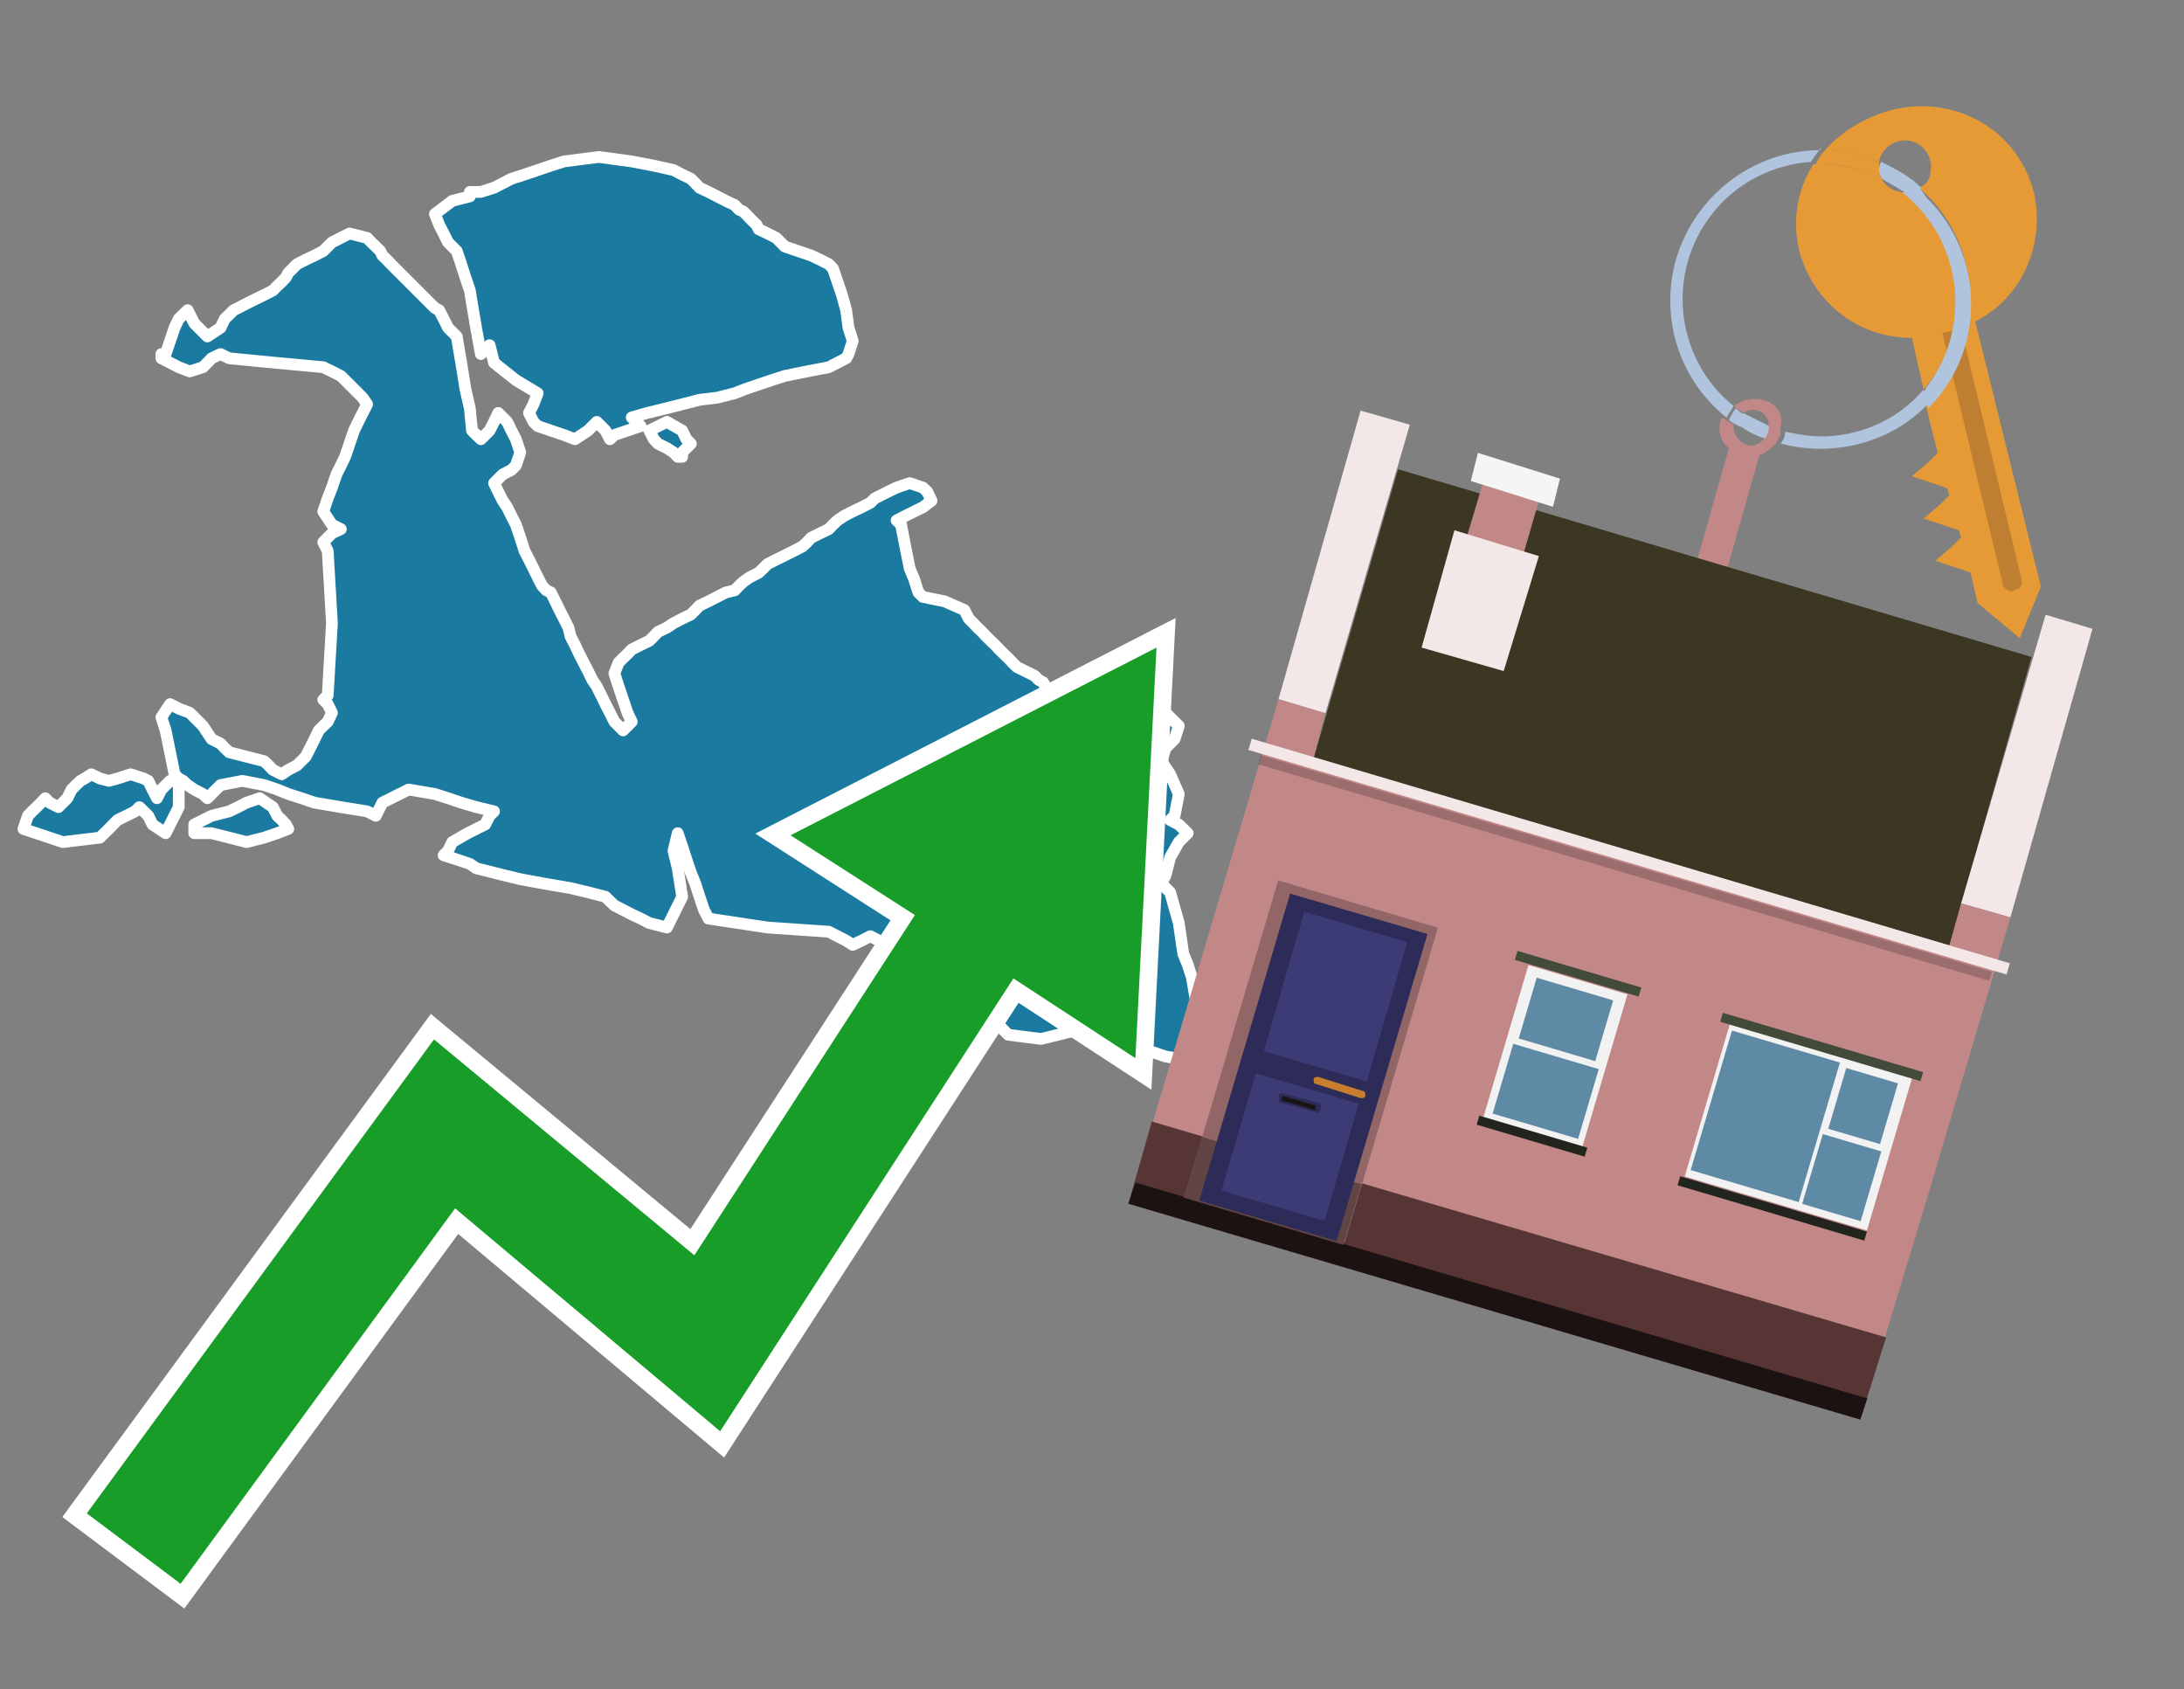 <?xml version="1.0" encoding="utf-8"?>
<!-- Generator: Adobe Illustrator 26.0.3, SVG Export Plug-In . SVG Version: 6.00 Build 0)  -->
<svg version="1.1" id="Text" xmlns="http://www.w3.org/2000/svg" xmlns:xlink="http://www.w3.org/1999/xlink" x="0px" y="0px"
	 width="93.1px" height="72px" viewBox="0 0 93.1 72" style="enable-background:new 0 0 93.1 72;" xml:space="preserve">
<rect x="0" y="0" width="93.1" height="72" fill="#808080" stroke="none"/>
<style type="text/css">
	.st0{fill:#1B7AA0;stroke:#FFFFFF;stroke-width:0.5;stroke-linejoin:round;}
	.st1{fill:none;stroke:#FFFFFF;stroke-width:1.5;stroke-miterlimit:10;}
	.st2{fill:#179D28;}
	.st3{fill:#E69A35;}
	.st4{fill:#B0C4DE;}
	.st5{fill:#C28888;}
	.st6{fill:#BF7F32;}
	.st7{fill-rule:evenodd;clip-rule:evenodd;fill:#3B3723;}
	.st8{fill-rule:evenodd;clip-rule:evenodd;fill:#F3E7E7;}
	.st9{fill-rule:evenodd;clip-rule:evenodd;fill:#C28888;}
	.st10{fill-rule:evenodd;clip-rule:evenodd;fill:#583535;}
	.st11{fill-rule:evenodd;clip-rule:evenodd;fill:#1D1212;}
	.st12{fill-rule:evenodd;clip-rule:evenodd;fill:#F5F5F5;}
	.st13{opacity:0.2;fill-rule:evenodd;clip-rule:evenodd;}
	.st14{fill-rule:evenodd;clip-rule:evenodd;fill:#926666;}
	.st15{fill-rule:evenodd;clip-rule:evenodd;fill:#614444;}
	.st16{fill:#2D2C58;}
	.st17{fill:#3C3B75;}
	.st18{fill:#C87E2C;}
	.st19{fill:#1A1515;}
	.st20{fill-rule:evenodd;clip-rule:evenodd;fill:#F2F2F2;}
	.st21{fill-rule:evenodd;clip-rule:evenodd;fill:#5F8AA5;}
	.st22{fill-rule:evenodd;clip-rule:evenodd;fill:#424A39;}
	.st23{fill-rule:evenodd;clip-rule:evenodd;fill:#21251D;}
</style>
<path class="st0" d="M8.28,35.14L9.02,34.77L9.77,34.58L10.14,34.4L10.51,34.21L11.07,34.02L11.63,34.4L11.82,34.77L12.01,34.95L12.19,35.14L12.29,35.33L11.82,35.51L11.26,35.7L10.51,35.89L9.77,35.7L9.02,35.51L8.28,35.51ZM7.62,34.4L7.06,35.51L6.5,35.14L6.32,34.77L6.13,34.58L5.94,34.4L5.76,34.58L5.38,34.77L5.01,34.95L4.82,35.14L4.64,35.33L4.45,35.51L4.26,35.7L2.68,35.89L1.0,35.33L1.19,34.77L1.37,34.58L1.56,34.4L1.75,34.21L1.93,34.02L2.12,34.21L2.49,34.4L2.87,34.02L3.05,33.65L3.24,33.46L3.43,33.28L3.61,33.18L3.89,33.0L4.26,33.18L4.64,33.28L5.01,33.18L5.57,33.0L6.13,33.18L6.32,33.28L6.5,33.65L6.69,34.02L6.88,33.65L7.25,33.28L7.62,33.28ZM7.06,15.09L7.25,14.53L7.44,13.97L7.62,13.59L8.0,13.22L8.28,13.78L8.84,14.34L9.4,13.97L9.58,13.59L9.77,13.41L9.96,13.22L10.14,13.13L10.51,12.94L10.89,12.75L11.26,12.57L11.63,12.38L11.82,12.19L12.01,12.01L12.19,11.82L12.29,11.63L12.47,11.45L12.66,11.26L13.03,11.07L13.41,10.89L13.78,10.7L14.15,10.33L14.9,9.95L15.65,10.14L15.83,10.33L16.02,10.51L16.21,10.7L16.3,10.89L16.49,11.07L16.67,11.26L16.86,11.45L17.04,11.63L17.23,11.82L17.42,12.01L17.6,12.19L17.79,12.38L17.98,12.57L18.16,12.75L18.35,12.94L18.54,13.13L18.72,13.22L18.91,13.59L19.1,13.97L19.28,14.15L19.47,14.34L19.66,15.46L19.84,16.58L20.03,17.42L20.12,18.35L20.31,18.54L20.5,18.72L20.68,18.54L20.87,18.35L21.06,17.98L21.24,17.6L21.43,17.79L21.62,17.98L21.8,18.35L21.99,18.72L22.18,19.28L21.99,19.84L21.8,20.03L21.43,20.22L21.06,20.59L21.24,20.96L21.43,21.34L21.62,21.62L21.8,21.99L21.99,22.36L22.18,22.92L22.36,23.48L22.55,23.85L22.74,24.23L22.92,24.6L23.11,24.97L23.29,25.16L23.48,25.25L23.67,25.63L23.85,26.0L24.04,26.37L24.23,26.75L24.32,27.12L24.51,27.49L24.69,27.87L24.88,28.24L25.07,28.61L25.25,28.98L25.44,29.26L25.63,29.64L25.81,30.01L26.0,30.38L26.19,30.76L26.56,31.13L26.93,30.76L26.75,30.38L26.56,29.82L26.37,29.26L26.19,28.7L26.37,28.24L26.56,28.05L26.75,27.87L26.93,27.68L27.31,27.49L27.68,27.31L27.87,27.12L28.05,26.93L28.43,26.75L28.71,26.56L29.08,26.37L29.45,26.19L29.64,26.0L29.82,25.81L30.2,25.63L30.57,25.44L30.94,25.25L31.32,25.16L31.5,24.97L31.69,24.79L31.97,24.6L32.34,24.41L32.53,24.23L32.72,24.04L33.09,23.85L33.46,23.67L33.84,23.48L34.21,23.29L34.4,23.11L34.58,22.92L34.96,22.73L35.33,22.55L35.51,22.36L35.7,22.18L35.98,21.99L36.35,21.8L36.73,21.62L37.1,21.43L37.29,21.24L37.47,21.15L37.85,20.96L38.22,20.78L38.78,20.59L39.34,20.78L39.53,20.96L39.71,21.34L39.34,21.62L38.97,21.8L38.59,21.99L38.22,22.18L38.41,22.36L38.59,23.29L38.78,24.23L38.97,24.69L39.15,25.25L39.34,25.44L40.27,25.63L41.11,26.0L41.3,26.37L41.49,26.56L41.67,26.75L41.86,26.93L42.04,27.12L42.23,27.31L42.42,27.49L42.6,27.68L42.79,27.87L42.98,28.05L43.16,28.24L43.35,28.43L43.72,28.61L44.1,28.8L44.28,28.98L44.47,29.08L44.56,29.26L44.75,29.45L44.94,29.64L45.12,30.2L45.5,30.76L45.87,31.32L46.06,31.88L46.24,32.44L46.43,33.0L46.62,33.18L46.43,33.28L46.24,33.46L45.68,33.65L45.12,34.02L44.84,34.4L44.47,34.58L44.28,34.77L44.1,34.95L44.38,35.14L44.75,35.33L44.94,35.51L45.12,35.33L45.31,35.14L45.5,35.33L45.68,35.51L45.87,35.33L46.06,35.14L46.24,35.33L46.43,35.51L46.62,35.14L46.43,34.77L46.24,34.58L46.43,34.4L46.62,34.21L47.18,34.02L47.74,33.65L48.39,33.28L49.13,33.18L48.57,33.0L48.11,32.25L48.85,31.5L49.51,31.32L49.32,31.13L49.13,30.76L49.69,30.38L50.25,30.94L50.07,31.5L49.88,31.69L49.69,31.88L49.51,32.44L49.88,33.0L50.25,33.84L50.07,34.77L49.88,34.95L50.25,35.14L50.63,35.51L50.25,35.89L49.88,36.54L49.69,37.29L49.51,37.66L49.88,38.03L50.25,39.34L50.44,40.65L50.63,41.11L50.81,41.67L51.0,42.79L50.81,43.91L50.63,44.66L50.44,45.31L50.25,45.12L49.69,45.03L49.13,44.84L48.01,44.66L46.99,44.28L46.8,43.91L46.62,43.72L46.8,43.54L46.99,43.16L46.62,42.79L46.24,42.04L46.06,41.3L45.87,42.23L45.5,43.16L45.12,43.35L45.5,43.54L45.87,43.91L44.38,44.28L42.98,44.1L42.79,43.91L42.6,43.72L42.42,43.54L42.23,43.35L42.04,43.16L41.86,42.98L41.67,42.79L41.49,42.6L41.3,42.42L41.11,42.23L40.74,42.04L40.46,41.86L40.27,41.67L40.09,41.48L39.71,41.3L39.34,41.2L39.15,41.02L38.97,40.83L38.59,40.65L38.22,40.46L37.85,40.27L37.47,40.09L37.1,39.9L36.73,40.09L36.35,40.27L36.07,40.09L35.7,39.9L35.33,39.71L32.72,39.53L30.2,39.15L30.01,38.78L29.82,38.22L29.64,37.66L29.45,37.19L29.26,36.63L29.08,36.07L28.89,35.51L28.71,36.26L28.89,37.01L29.08,38.22L28.43,39.53L27.68,39.34L27.31,39.15L26.93,38.97L26.56,38.78L26.19,38.59L26.0,38.41L25.81,38.22L25.07,38.03L24.32,37.85L23.2,37.66L22.18,37.47L21.43,37.29L20.68,37.1L20.31,37.01L20.03,36.82L19.47,36.63L18.91,36.45L19.1,36.26L19.28,35.89L19.94,35.51L20.68,35.14L20.87,34.77L21.06,34.58L20.31,34.4L19.66,34.21L19.1,34.02L18.54,33.84L17.42,33.65L16.3,34.21L16.02,34.77L15.65,34.58L14.53,34.4L13.41,34.21L12.85,34.02L12.29,33.84L11.82,33.65L11.26,33.46L10.33,33.28L9.4,33.46L9.21,33.65L9.02,33.84L8.84,34.02L8.65,33.84L8.28,33.65L8.0,33.46L7.81,33.28L7.62,33.18L7.44,33.0L7.25,32.06L7.06,31.13L6.88,30.57L7.25,30.01L7.62,30.2L8.09,30.38L8.65,30.94L9.02,31.5L9.4,31.69L9.58,31.88L9.77,32.06L10.51,32.25L11.26,32.44L11.45,32.62L11.63,32.81L12.01,33.0L12.29,32.81L12.66,32.62L13.03,32.25L13.22,31.88L13.41,31.5L13.59,31.13L13.78,30.94L13.97,30.76L14.15,30.38L13.97,30.01L13.78,29.82L13.97,29.64L14.15,26.56L13.97,23.48L13.78,23.11L14.15,22.73L14.53,22.55L14.15,22.36L13.78,21.8L13.97,21.24L14.15,20.78L14.34,20.22L14.53,19.84L14.71,19.47L14.9,18.91L15.09,18.35L15.27,17.98L15.46,17.6L15.65,17.23L15.46,16.95L15.27,16.76L15.09,16.58L14.9,16.39L14.71,16.2L14.53,16.02L14.15,15.83L13.78,15.65L11.73,15.46L9.77,15.27L9.4,15.09L9.02,15.27L8.84,15.46L8.65,15.65L8.09,15.83L7.62,15.65L7.25,15.46L6.88,15.27L6.88,15.09ZM28.89,19.47L28.71,19.28L28.43,19.1L28.05,18.91L27.87,18.72L27.68,18.35L28.43,17.98L29.08,18.35L29.26,18.72L29.45,18.91L29.26,19.1L29.08,19.28L29.08,19.47ZM20.5,8.18L21.06,8.0L21.43,7.81L21.8,7.62L22.36,7.44L22.92,7.25L23.48,7.06L24.04,6.88L25.53,6.69L26.93,6.88L27.87,7.06L28.71,7.25L29.08,7.44L29.45,7.62L29.64,7.81L29.82,8.0L30.2,8.18L30.57,8.37L30.94,8.56L31.32,8.74L31.5,8.93L31.69,9.02L31.88,9.21L32.06,9.4L32.25,9.58L32.34,9.77L32.72,9.95L33.09,10.14L33.28,10.33L33.46,10.51L34.02,10.7L34.58,10.89L34.96,11.07L35.33,11.26L35.51,11.45L35.7,12.01L35.89,12.57L36.07,13.22L36.17,13.97L36.35,14.53L36.17,15.09L36.07,15.27L35.7,15.46L35.33,15.65L34.4,15.83L33.46,16.02L32.9,16.2L32.34,16.39L31.78,16.58L31.32,16.76L30.57,16.95L29.82,17.04L29.08,17.23L28.33,17.42L27.59,17.6L26.93,17.79L27.12,17.98L27.31,18.16L26.75,18.35L26.19,18.54L26.0,18.72L25.81,18.35L25.44,17.98L25.07,18.35L24.51,18.72L24.04,18.54L23.48,18.35L22.92,18.16L22.74,17.98L22.55,17.6L22.74,17.23L22.92,16.76L21.99,16.2L21.06,15.46L20.87,14.71L20.68,14.9L20.5,15.09L20.31,14.06L20.12,12.94L20.03,12.38L19.84,11.82L19.66,11.26L19.47,10.7L19.28,10.51L19.1,10.33L18.91,9.95L18.72,9.58L18.54,9.12L19.28,8.56L20.03,8.37L20.03,8.18Z"/>
<polygon class="st1" points="49.3,27.6 33.7,35.6 39,39 29.6,53.5 18.5,44.3 3.7,64.5 7.7,67.5 19.4,51.5 30.7,61 43.2,41.7 
	48.4,45.1 "/>
<polygon class="st2" points="49.3,27.6 33.7,35.6 39,39 29.6,53.5 18.5,44.3 3.7,64.5 7.7,67.5 19.4,51.5 30.7,61 43.2,41.7 
	48.4,45.1 "/>
<path class="st3" d="M80.2,7.6c0-0.1-0.1-0.2-0.1-0.3c0-0.1,0-0.3,0-0.4c-0.7-0.3-1.5-0.5-2.3-0.5c-0.2,0.2-0.3,0.4-0.4,0.6
	c0.1,0,0.2,0,0.3,0C78.5,7,79.4,7.2,80.2,7.6z"/>
<path class="st4" d="M77.6,6.4c-3.5,0-6.4,2.9-6.4,6.4c0,2,0.9,3.8,2.4,5c0.1-0.2,0.2-0.3,0.3-0.5c-2.5-2-2.9-5.7-0.9-8.2
	c1-1.3,2.6-2.1,4.2-2.2c0.1-0.2,0.3-0.4,0.4-0.6V6.4z"/>
<path class="st3" d="M84.2,13.7c2-1,3-3.3,2.5-5.5C86,5.5,83.3,4,80.6,4.7c-1.1,0.3-2.1,0.9-2.8,1.7c0.8,0,1.6,0.2,2.3,0.5
	c0.1-0.6,0.7-1,1.3-0.9c0.6,0.1,1,0.7,0.9,1.3c0,0.3-0.2,0.6-0.5,0.7c2.7,2.3,2.9,6.4,0.6,9c-0.1,0.1-0.2,0.2-0.3,0.3l0.5,2
	l-0.4,0.4l-0.7,0.6l0.9,0.3l0.6,0.2l0.1,0.3l-0.4,0.4L82,22.1l0.9,0.3l0.6,0.2l0.1,0.3l-0.4,0.4l-0.7,0.6l0.9,0.3l0.6,0.2l0.3,1.3
	l1.8,1.5L87,25L84.2,13.7z"/>
<path class="st3" d="M81.2,8.2c-0.4,0-0.8-0.2-1-0.6C79.4,7.2,78.5,7,77.6,7c-0.1,0-0.2,0-0.3,0c-0.7,1.1-0.9,2.4-0.6,3.7
	c0.6,2.2,2.5,3.7,4.8,3.7l0.5,2.2c2.1-2.4,1.9-6.1-0.6-8.2C81.3,8.3,81.2,8.3,81.2,8.2z"/>
<path class="st4" d="M74.1,18.1c0.4,0.3,0.8,0.5,1.2,0.6c0.1-0.1,0.2-0.3,0.2-0.5l0,0c-0.4-0.2-0.8-0.4-1.2-0.6
	C74.2,17.8,74.1,17.9,74.1,18.1z"/>
<path class="st4" d="M74.4,17.7c-0.2-0.1-0.3-0.2-0.4-0.3c-0.1,0.1-0.2,0.3-0.3,0.5c0.1,0.1,0.3,0.2,0.5,0.3
	C74.1,17.9,74.2,17.8,74.4,17.7z"/>
<path class="st5" d="M74.8,17c-0.3,0-0.6,0.1-0.9,0.3c0.1,0.1,0.3,0.2,0.4,0.3c0.3-0.2,0.8-0.2,1,0.2c0.1,0.1,0.1,0.3,0.1,0.4l0,0
	c0,0.4-0.3,0.7-0.7,0.8c-0.4,0-0.7-0.3-0.8-0.7c0,0,0,0,0-0.1v-0.1c-0.2-0.1-0.3-0.2-0.5-0.3c-0.2,0.4-0.1,1,0.3,1.3l-1.7,6l1.3,0.3
	l1.7-6c0.3-0.1,0.5-0.3,0.7-0.5c0.1-0.2,0.2-0.3,0.2-0.5c0-0.1,0-0.1,0-0.2C76.1,17.5,75.5,17,74.8,17z"/>
<path class="st6" d="M86,25.1l-0.2,0.1c-0.2,0-0.3-0.1-0.4-0.2l0,0l-2.6-10.8l0.8-0.2l2.6,10.8C86.2,24.9,86.1,25.1,86,25.1L86,25.1
	z"/>
<path class="st4" d="M80.1,7.3c0,0.1,0.1,0.2,0.1,0.3c0.3,0.2,0.7,0.4,1,0.6c0.1,0,0.2,0,0.3,0c0.1,0,0.3-0.1,0.4-0.2
	c-0.5-0.5-1.1-0.8-1.7-1.1C80.1,7,80.1,7.2,80.1,7.3z"/>
<path class="st4" d="M77.6,18.6c-0.5,0-1-0.1-1.5-0.2c0,0.2-0.1,0.4-0.2,0.5c2.2,0.6,4.7,0,6.3-1.7L82,16.6
	C80.9,17.9,79.3,18.6,77.6,18.6z"/>
<path class="st4" d="M81.8,8c-0.1,0.1-0.2,0.1-0.4,0.2c-0.1,0-0.2,0-0.3,0c2.5,2,3,5.6,1.1,8.2c-0.1,0.1-0.1,0.2-0.2,0.3l0.2,0.7
	c2.5-2.5,2.4-6.6-0.1-9C82,8.2,81.9,8.1,81.8,8L81.8,8z"/>
<g>
	<polygon class="st7" points="83.1,40.3 56,32.3 59.6,20 86.6,28 83.1,40.3 	"/>
	<polygon class="st8" points="85.7,39.1 83.6,38.5 87.2,26.2 89.2,26.8 85.7,39.1 	"/>
	<polygon class="st8" points="56.5,30.4 54.5,29.8 58,17.5 60.1,18.1 56.5,30.4 	"/>
	<polygon class="st9" points="82.2,50.9 85.7,39.1 83.6,38.5 83.1,40.3 56,32.3 56.5,30.4 54.5,29.8 49,48.3 80.2,57.5 	"/>
	<polygon class="st10" points="79.3,60.5 80.4,57 49.1,47.8 48.1,51.3 79.3,60.5 	"/>
	<polygon class="st11" points="79.3,60.5 79.6,59.6 48.4,50.4 48.1,51.3 79.3,60.5 	"/>
	<polygon class="st9" points="65.7,21 63.3,20.3 62.4,23.3 64.8,24.1 65.7,21 	"/>
	<polygon class="st12" points="66.5,20.4 63,19.3 62.7,20.5 66.2,21.6 66.5,20.4 	"/>
	
		<rect x="52.6" y="36.3" transform="matrix(-0.959 -0.284 0.284 -0.959 125.669 91.284)" class="st8" width="33.7" height="0.5"/>
	
		<rect x="53.1" y="36.7" transform="matrix(-0.959 -0.284 0.284 -0.959 125.302 92.08)" class="st13" width="32.5" height="0.4"/>
	<polygon class="st8" points="65.6,23.7 62,22.6 60.6,27.6 64.1,28.6 65.6,23.7 	"/>
	<g>
		
			<rect x="52.3" y="38.3" transform="matrix(-0.959 -0.284 0.284 -0.959 96.599 104.548)" class="st14" width="7.1" height="14"/>
		
			<rect x="50.7" y="49.4" transform="matrix(0.959 0.284 -0.284 0.959 16.632 -13.321)" class="st15" width="7.1" height="2.7"/>
		<g transform="matrix( 0.861, 0, 0, 0.861, 2148,666.7) ">
			<g>
				<g>
					<g id="Symbol_9_0_Layer2_0_MEMBER_8_MEMBER_12_MEMBER_0_FILL_00000093865004065132929740000008290924546830182040_">
						<path class="st16" d="M-2424.1-728.1l-6.8-2l-4.5,15.2l6.8,2L-2424.1-728.1z"/>
					</g>
				</g>
			</g>
		</g>
		<g transform="matrix( 0.861, 0, 0, 0.861, 2148,666.7) ">
			<g>
				<g id="Symbol_9_0_Layer2_0_MEMBER_8_MEMBER_12_MEMBER_1_MEMBER_1_FILL_89_">
					<path class="st17" d="M-2430.2-729.2l-2,6.9l5.1,1.5l2-6.9L-2430.2-729.2z"/>
				</g>
			</g>
		</g>
		<g transform="matrix( 0.861, 0, 0, 0.861, 2148,666.7) ">
			<g>
				<g id="Symbol_9_0_Layer2_0_MEMBER_8_MEMBER_12_MEMBER_1_MEMBER_1_FILL_33_">
					<path class="st17" d="M-2432.6-721.2l-1.7,5.8l5.1,1.5l1.7-5.8L-2432.6-721.2z"/>
				</g>
			</g>
		</g>
		<path class="st18" d="M58.1,46.5l-1.9-0.6c-0.1,0-0.2,0-0.2,0.1l0,0c0,0.1,0,0.2,0.1,0.2l1.9,0.6c0.1,0,0.2,0,0.2-0.1l0,0
			C58.2,46.6,58.2,46.5,58.1,46.5z"/>
		<path class="st16" d="M56.1,47.4L54.6,47c-0.1,0-0.1-0.1-0.1-0.2l0-0.1c0-0.1,0.1-0.1,0.2-0.1l1.5,0.4c0.1,0,0.1,0.1,0.1,0.2
			l0,0.1C56.2,47.4,56.1,47.5,56.1,47.4z"/>
		
			<rect x="54.6" y="46.9" transform="matrix(0.959 0.284 -0.284 0.959 15.632 -13.782)" class="st19" width="1.5" height="0.2"/>
	</g>
	<g>
		
			<rect x="72.6" y="44.6" transform="matrix(0.959 0.284 -0.284 0.959 16.791 -19.771)" class="st20" width="8.1" height="6.8"/>
		<g>
			
				<rect x="72.2" y="45.2" transform="matrix(0.284 -0.959 0.959 0.284 8.218 106.272)" class="st21" width="6.2" height="4.8"/>
			
				<rect x="78.1" y="46" transform="matrix(0.284 -0.959 0.959 0.284 11.642 109.942)" class="st21" width="2.7" height="2.3"/>
			
				<rect x="77" y="48.9" transform="matrix(0.284 -0.959 0.959 0.284 8.06 111.263)" class="st21" width="3.1" height="2.6"/>
		</g>
		
			<rect x="73.2" y="44.4" transform="matrix(0.959 0.284 -0.284 0.959 15.855 -20.202)" class="st22" width="8.9" height="0.4"/>
		
			<rect x="71.4" y="51.3" transform="matrix(0.959 0.284 -0.284 0.959 17.722 -19.341)" class="st23" width="8.3" height="0.4"/>
	</g>
	<g>
		
			<rect x="64.1" y="41.6" transform="matrix(0.959 0.284 -0.284 0.959 15.498 -16.967)" class="st20" width="4.4" height="6.8"/>
		<g>
			
				<rect x="65.4" y="41.7" transform="matrix(0.284 -0.959 0.959 0.284 6.177 95.135)" class="st21" width="2.7" height="3.4"/>
			
				<rect x="64.3" y="44.6" transform="matrix(0.284 -0.959 0.959 0.284 2.595 96.457)" class="st21" width="3.1" height="3.8"/>
		</g>
		
			<rect x="64.5" y="41.3" transform="matrix(0.959 0.284 -0.284 0.959 14.563 -17.398)" class="st22" width="5.5" height="0.4"/>
		
			<rect x="62.9" y="48.2" transform="matrix(0.959 0.284 -0.284 0.959 16.429 -16.538)" class="st23" width="4.8" height="0.4"/>
	</g>
</g>
</svg>
